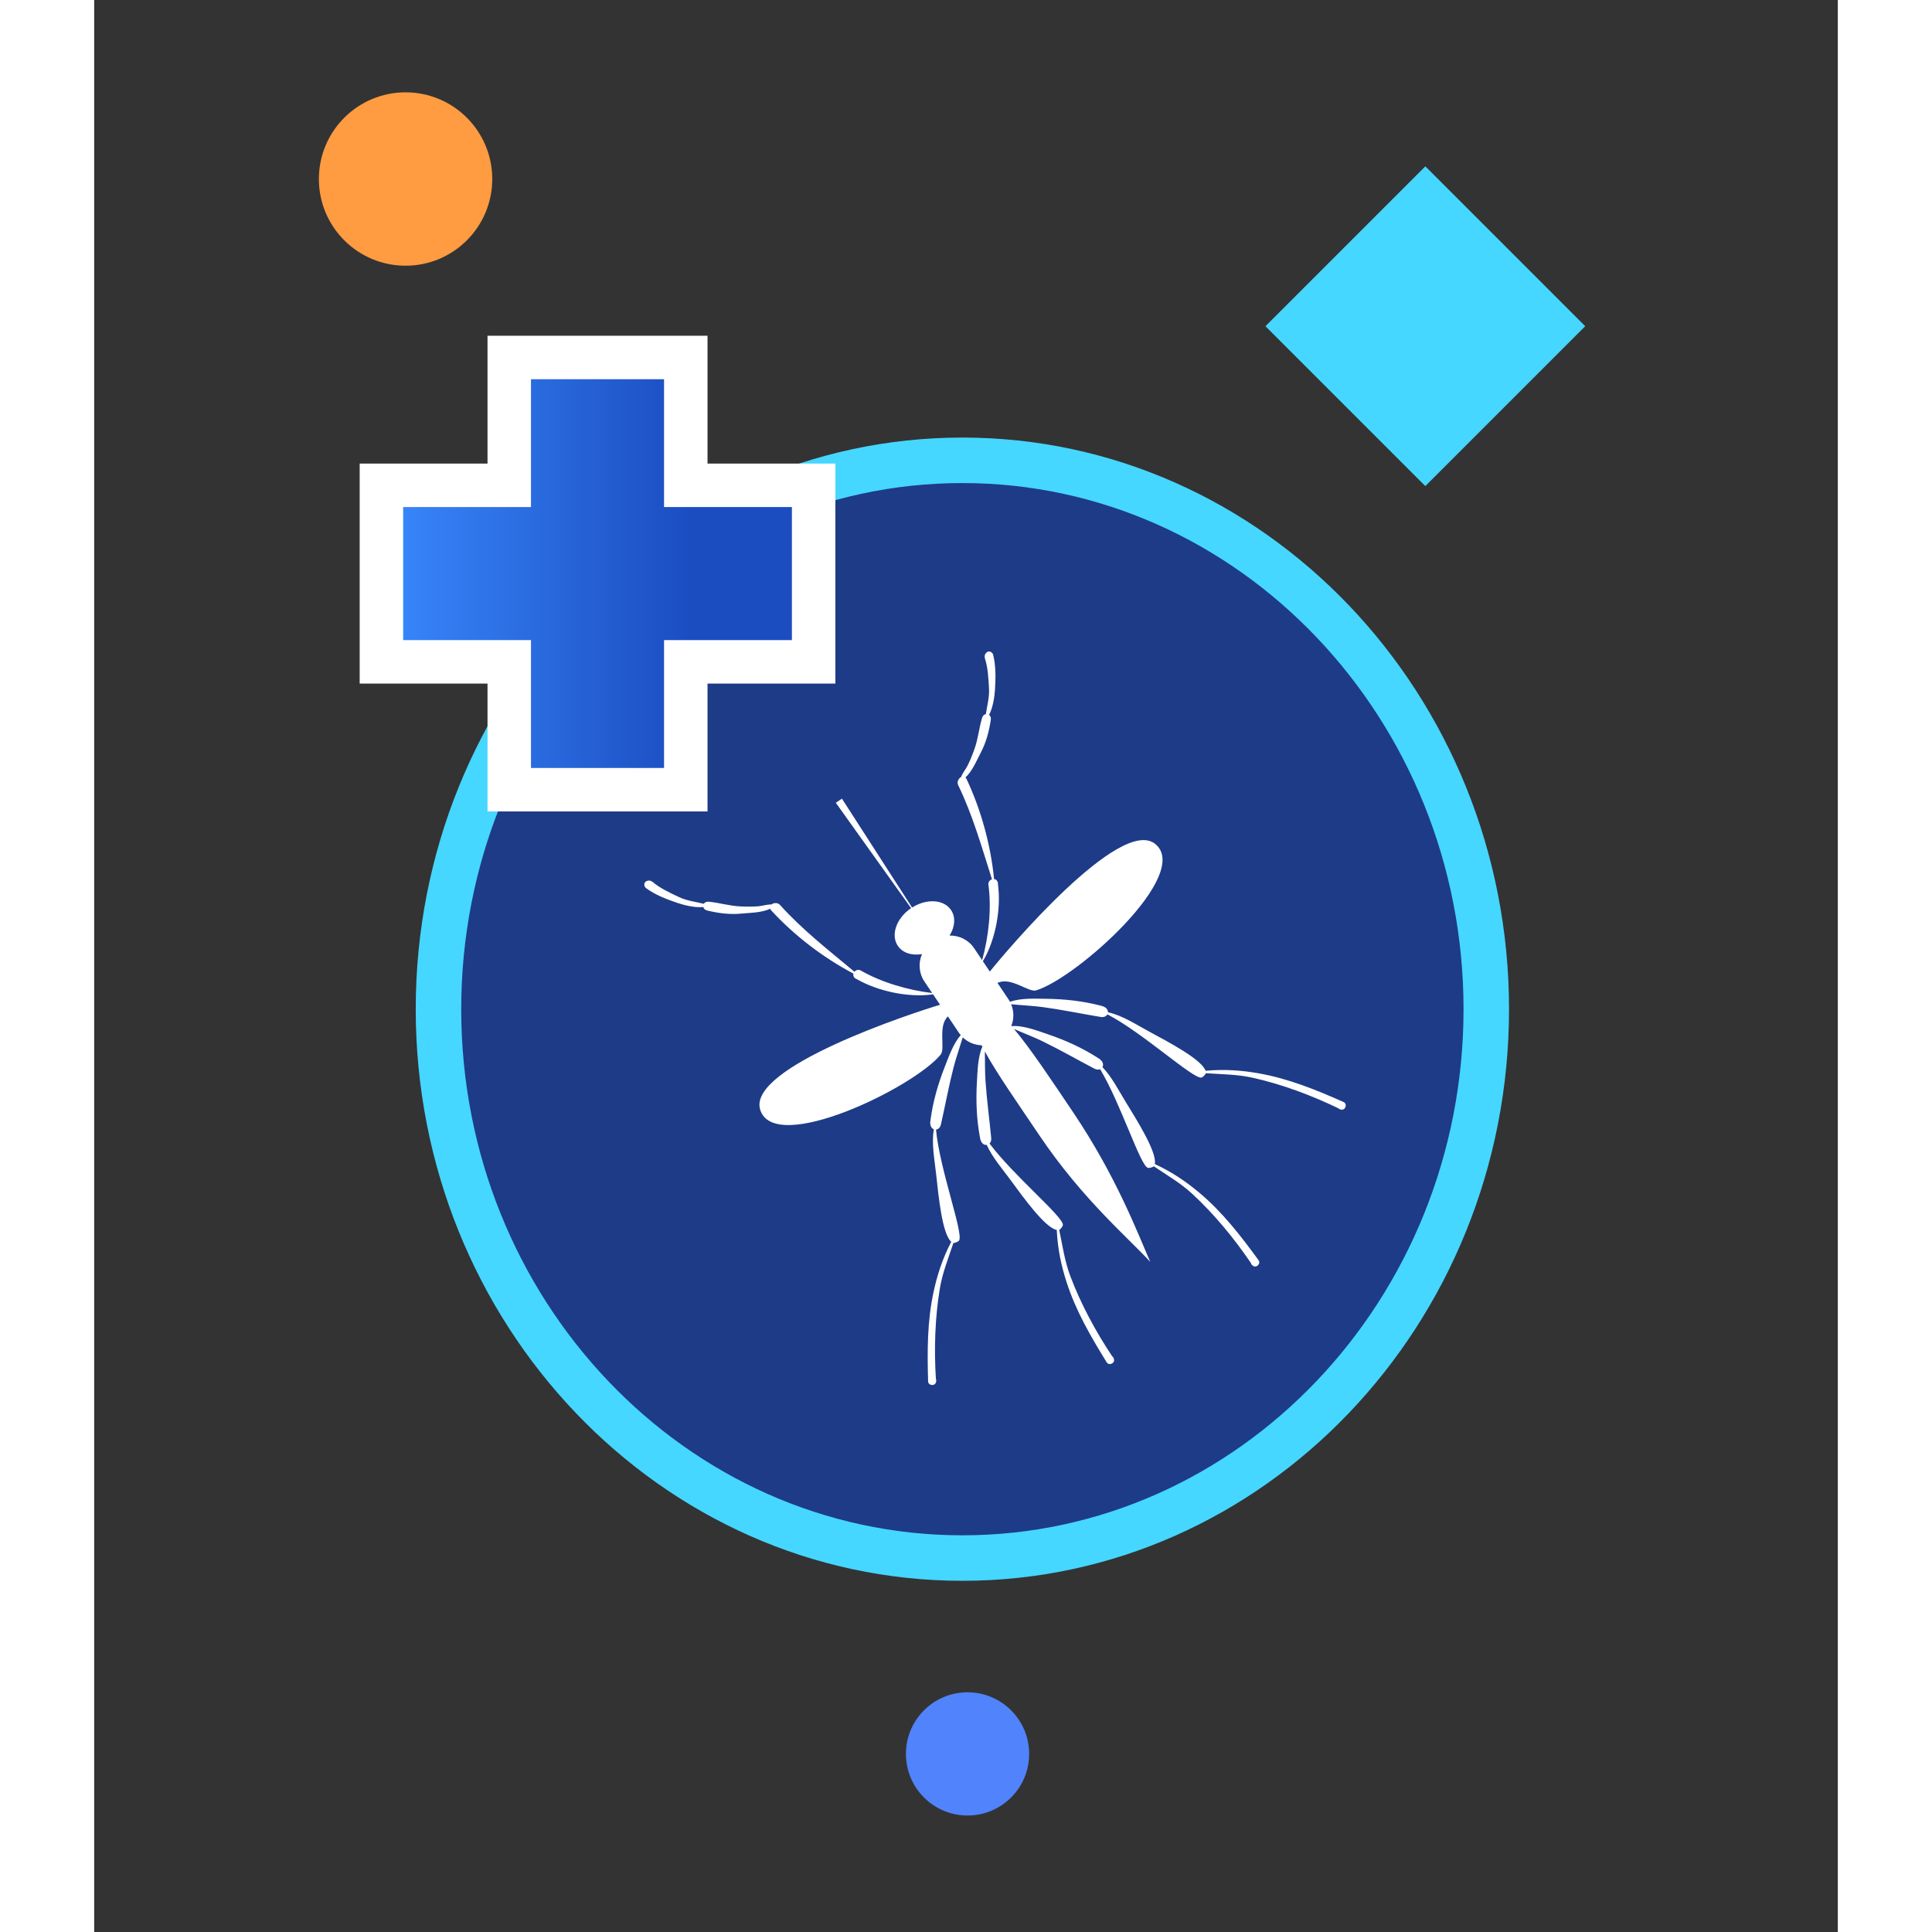 <?xml version="1.0" encoding="utf-8"?>
<!-- Generator: Adobe Illustrator 16.0.0, SVG Export Plug-In . SVG Version: 6.00 Build 0)  -->
<!DOCTYPE svg PUBLIC "-//W3C//DTD SVG 1.1//EN" "http://www.w3.org/Graphics/SVG/1.1/DTD/svg11.dtd">
<svg version="1.1" id="vector-borne-diseases" xmlns="http://www.w3.org/2000/svg" xmlns:xlink="http://www.w3.org/1999/xlink"
	 x="0px" y="0px" width="100px" height="100px" viewBox="290.5 0 722 800" enable-background="new 290.5 0 722 800"
	 xml:space="preserve">
<rect x="290.5" y="0" width="722" height="800" fill="#333333" stroke="none"/>
<g>
	<g>
		<ellipse fill="#1E3B88" cx="650" cy="417.881" rx="216.938" ry="227.279"/>
		<path fill="#45D7FF" d="M650.001,654.578c-124.814,0-226.358-106.182-226.358-236.696c0-130.516,101.543-236.696,226.358-236.696
			c124.813,0,226.355,106.18,226.355,236.696S774.814,654.578,650.001,654.578z M650.001,200.024
			c-114.427,0-207.52,97.729-207.52,217.858c0,120.126,93.092,217.857,207.52,217.857c114.427,0,207.518-97.731,207.518-217.857
			C857.519,297.753,764.428,200.024,650.001,200.024z"/>
	</g>
	<g>
		<circle fill="#FF9B41" cx="419.437" cy="74.128" r="35.896"/>
	</g>
	<g>
		<circle fill="#5083FC" cx="652.14" cy="726.253" r="25.514"/>
	</g>
	<g>
		
			<rect x="794.808" y="88.15" transform="matrix(-0.707 -0.707 0.707 -0.707 1341.311 825.532)" fill="#45D7FF" width="93.642" height="93.642"/>
	</g>
	<g>
		
			<linearGradient id="SVGID_1_" gradientUnits="userSpaceOnUse" x1="190.397" y1="665.826" x2="369.376" y2="665.826" gradientTransform="matrix(1 0 0 -1 219.04 903.34)">
			<stop  offset="0" style="stop-color:#3988FD"/>
			<stop  offset="0.715" style="stop-color:#1B4DC1"/>
		</linearGradient>
		<polygon fill="url(#SVGID_1_)" stroke="#FFFFFF" stroke-width="18" stroke-miterlimit="10" points="588.416,200.958 
			535.468,200.958 535.468,148.024 462.37,148.024 462.37,200.958 409.437,200.958 409.437,274.055 462.37,274.055 462.37,327.004 
			535.468,327.004 535.468,274.055 588.416,274.055 		"/>
	</g>
	<g>
		<g>
			<path fill="#FFFFFF" d="M807.829,456.314c-11.412-5.047-22.908-9.74-35.263-11.896c-6.692-1.167-13.774-1.78-21.873-1.031
				c-1.524-4.612-15.179-11.834-23.266-16.188c-5.172-2.783-11.284-6.809-17.143-8.039c0.029-1.074-0.825-2.268-2.886-2.706
				c-7.479-1.959-15.104-2.788-22.837-2.874c-4.472-0.053-10.471-0.368-14.838,1.262c-0.183-0.347-0.387-0.688-0.611-1.019
				l-4.562-6.79c5.376-2.778,12.867,4.001,15.975,3.066c16.738-5.022,64.821-48.123,49.316-60.646
				c-14.375-11.609-61.437,44.058-68.474,52.854l-2.885-4.293c2.793-4.465,4.808-10.873,5.704-15.922
				c0.966-5.42,1.238-10.6,0.544-16.032c0.01-0.369-0.038-0.743-0.244-1.105c-0.019-0.029-0.038-0.062-0.054-0.091
				c-0.322-0.565-0.805-0.818-1.312-0.877c-1.383-14.1-5.386-28.688-11.414-41.445c-0.13-0.278-0.29-0.483-0.463-0.646
				c2.755-2.202,5.27-8.187,6.288-10.088c2.298-4.29,3.535-9.013,4.239-13.768c0.146-0.954-0.196-1.642-0.712-2.022
				c1.583-2.985,2.265-7.468,2.446-10.452c0.294-4.726,0.408-9.804-0.763-14.441c-0.275-1.109-1.709-1.833-2.664-0.993
				c-0.024,0.019-0.051,0.041-0.071,0.06c-0.756,0.662-0.906,1.558-0.698,2.302c-0.007-0.002-0.014-0.003-0.021-0.006
				c1.324,3.944,1.497,8.518,1.74,12.633c0.214,3.593-0.786,7.059-1.307,10.58c-0.654,0.121-1.284,0.619-1.563,1.566
				c-1.251,4.174-1.634,8.668-3.145,12.87c-0.837,2.332-1.785,4.818-2.938,7.017c-0.791,1.514-1.993,2.946-2.605,4.574
				c-1.043,0.557-1.854,2.047-1.212,3.372c6.027,12.413,9.813,25.882,13.998,38.979c-0.881,0.298-1.615,1.148-1.472,2.213
				c1.355,9.98,0.12,21.564-2.603,31.283l-3.345-4.975c-2.336-3.472-6.223-5.294-10.131-5.197c2.213-3.578,2.604-7.605,0.604-10.576
				c-2.974-4.428-10.121-4.848-16.127-1.032l-29.053-45.086l-2.534,1.705l31.17,43.64c-6.079,4.095-8.542,11.074-5.499,15.599
				c1.998,2.971,5.872,4.13,10.021,3.426c-1.562,3.586-1.337,7.874,0.995,11.345l3.215,4.774c-9.938-1.18-20.97-4.382-29.599-9.342
				c-0.933-0.537-1.995-0.176-2.603,0.523c-10.552-8.813-21.599-17.398-30.818-27.664c-0.971-1.078-2.621-0.915-3.539-0.188
				c-1.751-0.057-3.548,0.563-5.264,0.728c-2.466,0.235-5.128,0.176-7.604,0.071c-4.461-0.187-8.769-1.527-13.104-1.944
				c-0.984-0.095-1.685,0.298-2.046,0.858c-3.453-0.85-7.039-1.229-10.289-2.78c-3.72-1.776-7.891-3.664-11.038-6.381
				c0,0.007,0,0.018-0.005,0.023c-0.612-0.477-1.496-0.67-2.395-0.221c-0.031,0.014-0.058,0.027-0.086,0.04
				c-1.139,0.572-1.008,2.169-0.083,2.849c3.854,2.833,8.6,4.638,13.087,6.149c2.831,0.956,7.238,2.017,10.599,1.676
				c0.161,0.623,0.668,1.196,1.604,1.426c4.672,1.141,9.511,1.775,14.354,1.265c2.147-0.226,8.634-0.295,11.715-2.018
				c0.08,0.221,0.216,0.443,0.423,0.674c9.541,10.395,21.542,19.604,34.077,26.202c-0.136,0.494-0.084,1.035,0.319,1.547
				c0.021,0.025,0.04,0.053,0.063,0.08c0.26,0.33,0.588,0.516,0.934,0.646c4.767,2.689,9.668,4.393,15.053,5.544
				c4.918,1.054,11.453,1.602,16.598,0.768l2.911,4.328c-11.66,3.487-79.789,25.848-74.5,43.395
				c5.748,19.083,63.804-9.188,74.77-22.795c2.005-2.488-1.313-11.732,2.981-15.771l4.542,6.76c0.232,0.348,0.483,0.678,0.748,0.989
				c-3.05,3.45-4.967,8.993-6.574,13.072c-2.836,7.195-4.945,14.568-5.951,22.234c-0.371,2.073,0.413,3.313,1.418,3.69
				c-1.068,5.89,0.354,13.07,0.979,18.909c0.981,9.132,2.52,24.501,6.22,27.655c-3.751,7.217-5.854,14.006-7.297,20.645
				c-2.666,12.252-2.653,24.674-2.285,37.146c0.052,1.811,2.857,2.113,3.258,0.341c0.03-0.135,0.061-0.271,0.09-0.403
				c0.079-0.335,0.006-0.633-0.124-0.897c-0.785-12.344-0.388-25.372,1.642-37.535c1.084-6.491,3.44-12.243,5.608-18.813
				c0.61,0.084,2.024-0.531,2.354-1.014c1.933-2.842-8.098-29.663-9.552-45.923c0.879-0.104,1.734-0.807,2.04-2.16
				c1.786-7.877,3.205-15.709,5.219-23.563c0.984-3.851,2.473-8.036,3.81-12.474c2.131,2.058,4.938,3.188,7.807,3.291
				c0.1,0.195,0.206,0.396,0.306,0.595c-1.893,4.239-1.991,10.198-2.249,14.635c-0.454,7.721-0.158,15.383,1.273,22.979
				c0.319,2.285,1.646,3.193,2.802,3.057c2.272,5.109,6.587,10.067,9.751,14.388c5.423,7.41,14.459,19.939,19.237,20.815
				c0.374,8.124,1.96,15.053,4.037,21.521c3.832,11.938,10.068,22.678,16.639,33.284c0.953,1.542,3.53,0.396,2.989-1.337
				c-0.041-0.131-0.081-0.264-0.123-0.396c-0.104-0.329-0.311-0.55-0.561-0.714c-6.864-10.286-13.053-21.761-17.392-33.303
				c-2.313-6.159-3.157-12.319-4.573-19.09c0.564-0.231,1.483-1.473,1.522-2.058c0.242-3.32-20.521-20.497-30.368-33.695
				c0.479-0.489,0.779-1.256,0.683-2.271c-0.757-8.041-1.852-15.926-2.388-24.017c-0.238-3.618-0.166-7.633-0.236-11.827
				c5.027,9.22,13.433,21.138,22.556,34.704c17.872,26.579,37.145,42.737,45.919,52.417c-5.265-12.041-14.001-35.284-31.873-61.865
				c-9.267-13.774-17.641-26.376-24.531-34.575c4.236,1.851,8.382,3.42,11.945,5.156c7.292,3.549,14.186,7.533,21.344,11.271
				c0.898,0.471,1.728,0.483,2.362,0.225c8.507,14.1,16.579,39.808,19.747,40.838c0.561,0.182,2.054-0.2,2.481-0.639
				c5.733,3.864,11.122,6.972,15.952,11.438c9.059,8.371,17.346,18.433,24.286,28.67c0.055,0.289,0.182,0.567,0.446,0.787
				c0.106,0.09,0.212,0.176,0.32,0.265c1.397,1.153,3.432-0.8,2.367-2.267c-7.349-10.084-14.941-19.912-24.552-27.967
				c-5.205-4.362-11.026-8.443-18.407-11.854c0.989-4.757-7.203-17.85-12.021-25.67c-2.808-4.56-5.771-10.424-9.646-14.457
				c0.562-1.02,0.221-2.587-1.774-3.744c-6.494-4.193-13.482-7.357-20.8-9.853c-4.413-1.503-10.303-3.791-15.064-3.385
				c-0.035-0.038-0.068-0.076-0.103-0.115c1.114-2.828,1.136-6.047-0.079-8.943c4.726,0.46,9.271,0.657,13.29,1.207
				c8.032,1.099,15.825,2.738,23.793,4.056c1.368,0.225,2.342-0.299,2.768-1.076c14.51,7.482,35.567,26.887,38.929,26.169
				c0.572-0.122,1.677-1.202,1.826-1.796c6.9,0.469,13.118,0.457,19.54,1.9c12.027,2.703,24.245,7.254,35.379,12.639
				c0.199,0.221,0.444,0.397,0.785,0.454c0.136,0.022,0.271,0.045,0.41,0.068C808.708,459.757,809.486,457.049,807.829,456.314z"/>
		</g>
	</g>
</g>
</svg>
